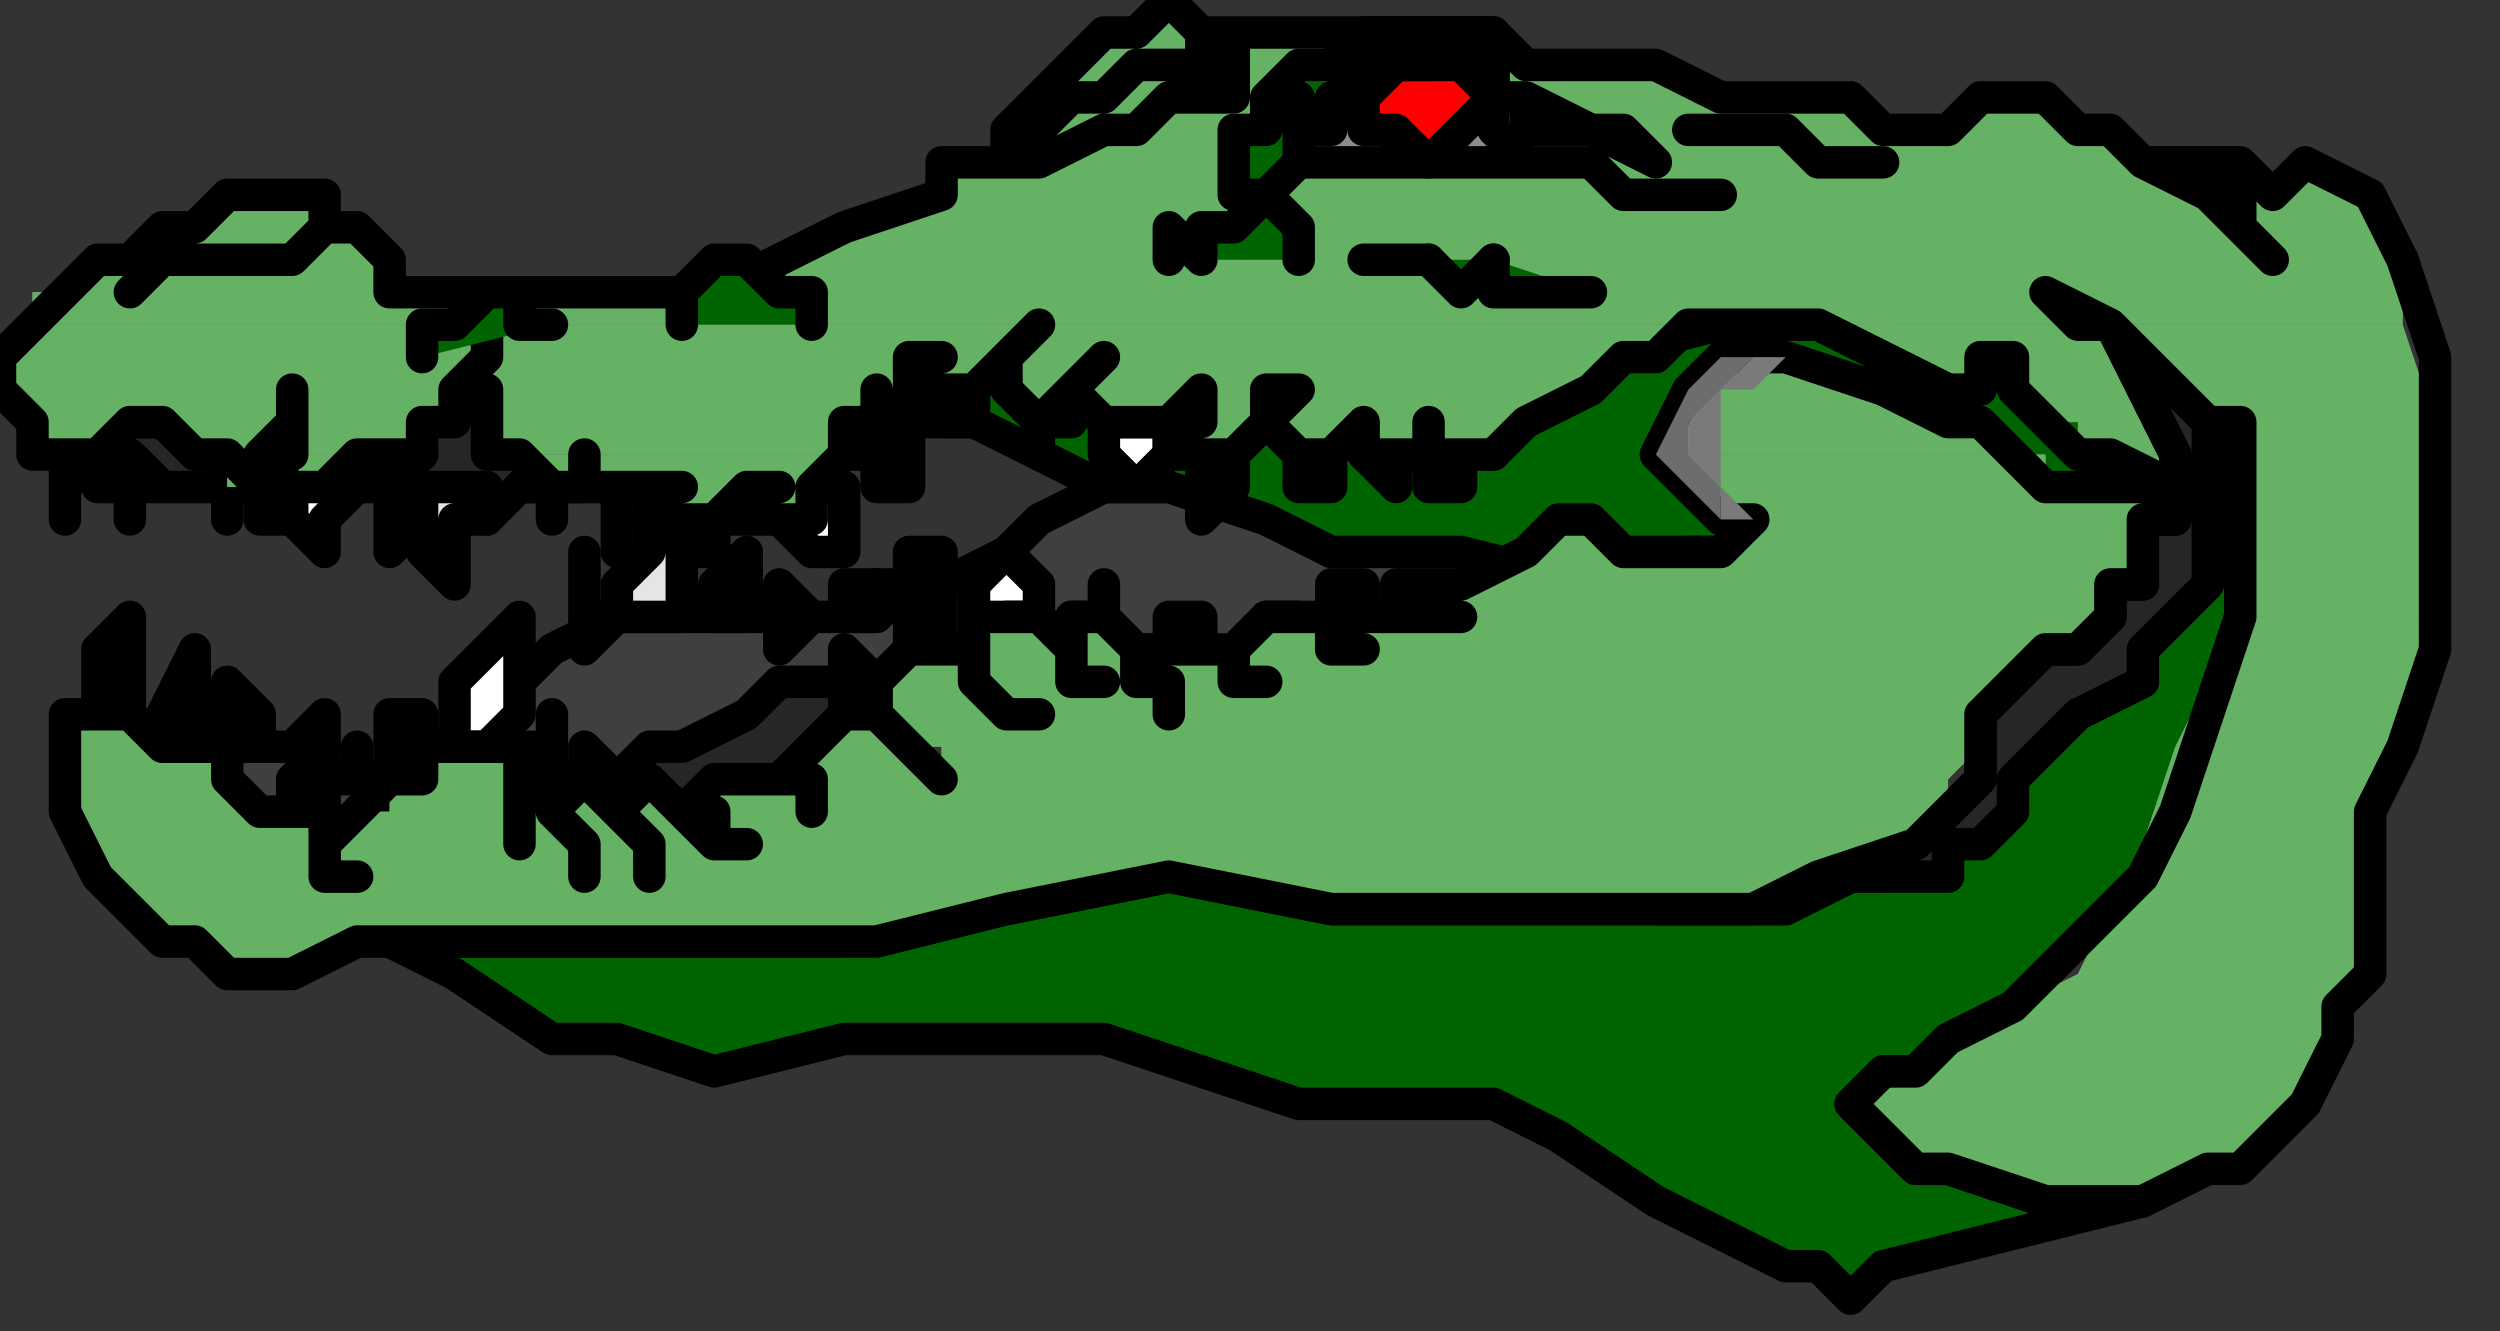 <?xml version="1.0" encoding="UTF-8" standalone="no"?>
<svg
   xmlns:dc="http://purl.org/dc/elements/1.1/"
   xmlns:cc="http://creativecommons.org/ns#"
   xmlns:rdf="http://www.w3.org/1999/02/22-rdf-syntax-ns#"
   xmlns:svg="http://www.w3.org/2000/svg"
   xmlns="http://www.w3.org/2000/svg"
   xmlns:sodipodi="http://sodipodi.sourceforge.net/DTD/sodipodi-0.dtd"
   xmlns:inkscape="http://www.inkscape.org/namespaces/inkscape"
   version="1.0"
   width="20.373mm"
   height="10.848mm"
   id="svg243"
   sodipodi:docname="REPTI003.WMF">
  <rect width="100%" height="100%" fill="#333333" stroke="none"/>
  <sodipodi:namedview
     pagecolor="#ffffff"
     bordercolor="#666666"
     borderopacity="1"
     objecttolerance="10"
     gridtolerance="10"
     guidetolerance="10"
     inkscape:pageopacity="0"
     inkscape:pageshadow="2"
     inkscape:window-width="640"
     inkscape:window-height="480"
     id="namedview245" />
  <defs
     id="defs3">
    <pattern
       id="WMFhbasepattern"
       patternUnits="userSpaceOnUse"
       width="6"
       height="6"
       x="0"
       y="0" />
  </defs>
  <path
     style="fill:none;stroke:none;"
     d="  M 0,0   L 76,0   L 76,40   L 0,40   z "
     id="path5" />
  <path
     style="fill:#262626;fill-rule:evenodd;fill-opacity:1;stroke:#000000;stroke-width:1px;stroke-linecap:round;stroke-linejoin:round;stroke-miterlimit:4;stroke-dasharray:none;stroke-opacity:1;"
     d="  M 4,13   L 3,13   L 2,13   L 2,14   L 2,14   L 2,14   L 3,14   L 4,14   L 4,14   L 5,15   L 5,15   L 6,15   L 6,15   L 7,15   L 8,15   L 9,15   L 9,15   L 10,15   L 11,15   L 12,15   L 12,15   L 13,15   L 15,16   L 16,15   L 16,15   L 17,15   L 18,14   L 18,14   L 18,14   L 18,14   L 17,13   L 16,12   L 15,12   L 14,11   L 14,11   L 14,11   L 13,12   L 12,12   L 11,13   L 9,13   L 8,14   L 8,14   L 7,13   L 5,13   L 4,13  z "
     id="path7" />
  <path
     style="fill:#e5e5e5;fill-rule:evenodd;fill-opacity:1;stroke:#000000;stroke-width:1px;stroke-linecap:round;stroke-linejoin:round;stroke-miterlimit:4;stroke-dasharray:none;stroke-opacity:1;"
     d="  M 9,15   L 9,15   L 8,15   L 8,15   L 8,15   L 8,15   L 8,16   L 9,16   L 9,16   L 9,16   L 9,16   L 9,16   L 9,16   L 9,15   L 9,15   L 9,15   L 9,15   L 9,15   L 9,15   L 9,15  z "
     id="path9" />
  <path
     style="fill:#3f3f3f;fill-rule:evenodd;fill-opacity:1;stroke:#000000;stroke-width:1px;stroke-linecap:round;stroke-linejoin:round;stroke-miterlimit:4;stroke-dasharray:none;stroke-opacity:1;"
     d="  M 6,23   L 7,23   L 7,22   L 8,23   L 8,23   L 9,23   L 10,24   L 11,24   L 11,24   L 12,24   L 14,24   L 14,23   L 14,23   L 15,22   L 16,21   L 17,20   L 17,20   L 19,19   L 20,19   L 21,19   L 21,19   L 23,19   L 24,19   L 25,19   L 25,19   L 27,19   L 28,18   L 29,18   L 29,18   L 31,17   L 32,16   L 34,15   L 34,15   L 38,15   L 43,16   L 48,15   L 48,15   L 50,15   L 51,15   L 51,16   L 51,16   L 50,17   L 49,17   L 49,17   L 47,18   L 45,19   L 42,19   L 38,20   L 35,21   L 32,21   L 30,21   L 30,21   L 29,22   L 28,23   L 27,23   L 26,24   L 25,24   L 24,25   L 23,25   L 21,26   L 21,26   L 18,26   L 14,27   L 10,27   L 8,26   L 8,26   L 7,25   L 6,25   L 6,24   L 6,23   L 6,23   L 6,23  z "
     id="path11" />
  <path
     style="fill:#006500;fill-rule:evenodd;fill-opacity:1;stroke:#000000;stroke-width:1px;stroke-linecap:round;stroke-linejoin:round;stroke-miterlimit:4;stroke-dasharray:none;stroke-opacity:1;"
     d="  M 26,13   L 28,13   L 30,13   L 32,14   L 32,14   L 34,15   L 36,15   L 39,16   L 41,17   L 41,17   L 45,17   L 49,18   L 52,17   L 52,17   L 57,17   L 64,16   L 67,15   L 67,15   L 67,14   L 66,14   L 65,13   L 64,12   L 63,11   L 62,10   L 61,10   L 60,10   L 60,10   L 57,9   L 53,10   L 49,11   L 49,11   L 47,11   L 43,11   L 40,11   L 37,11   L 37,11   L 36,11   L 34,10   L 32,10   L 30,10   L 28,10   L 28,10   L 26,11   L 26,12   L 25,13   L 25,13   L 25,13   L 26,13  z "
     id="path13" />
  <path
     style="fill:#e5e5e5;fill-rule:evenodd;fill-opacity:1;stroke:#000000;stroke-width:1px;stroke-linecap:round;stroke-linejoin:round;stroke-miterlimit:4;stroke-dasharray:none;stroke-opacity:1;"
     d="  M 7,21   L 8,22   L 8,22   L 8,23   L 8,23   L 8,23   L 7,23   L 7,23   L 7,23   L 7,22   L 7,22   L 7,21  z "
     id="path15" />
  <path
     style="fill:#e5e5e5;fill-rule:evenodd;fill-opacity:1;stroke:#000000;stroke-width:1px;stroke-linecap:round;stroke-linejoin:round;stroke-miterlimit:4;stroke-dasharray:none;stroke-opacity:1;"
     d="  M 10,22   L 10,23   L 9,23   L 9,23   L 9,23   L 9,23   L 9,23   L 9,23   L 9,23   L 9,23   L 9,23   L 10,22  z "
     id="path17" />
  <path
     style="fill:#e5e5e5;fill-rule:evenodd;fill-opacity:1;stroke:#000000;stroke-width:1px;stroke-linecap:round;stroke-linejoin:round;stroke-miterlimit:4;stroke-dasharray:none;stroke-opacity:1;"
     d="  M 11,23   L 11,23   L 11,24   L 11,24   L 11,24   L 11,24   L 11,24   L 11,24   L 11,24   L 11,24   L 11,23   L 11,23   L 11,23   L 11,23   L 11,23   L 11,23  z "
     id="path19" />
  <path
     style="fill:#e5e5e5;fill-rule:evenodd;fill-opacity:1;stroke:#000000;stroke-width:1px;stroke-linecap:round;stroke-linejoin:round;stroke-miterlimit:4;stroke-dasharray:none;stroke-opacity:1;"
     d="  M 13,23   L 13,23   L 13,24   L 13,24   L 13,24   L 13,24   L 13,24   L 13,24   L 13,24   L 13,24   L 13,23   L 13,23  z "
     id="path21" />
  <path
     style="fill:#262626;fill-rule:evenodd;fill-opacity:1;stroke:#000000;stroke-width:1px;stroke-linecap:round;stroke-linejoin:round;stroke-miterlimit:4;stroke-dasharray:none;stroke-opacity:1;"
     d="  M 28,21   L 27,21   L 26,21   L 24,21   L 24,21   L 23,22   L 21,23   L 20,23   L 20,23   L 19,24   L 17,24   L 16,25   L 16,25   L 19,25   L 21,25   L 23,25   L 23,25   L 24,25   L 25,24   L 26,23   L 26,23   L 27,22   L 27,21   L 28,21  z "
     id="path23" />
  <path
     style="fill:#8c8c8c;fill-rule:evenodd;fill-opacity:1;stroke:none;"
     d="  M 70,8   L 70,8   L 70,8   L 70,8   L 70,8   L 70,8   L 70,8   L 70,8   L 70,8   L 70,8  z "
     id="path25" />
  <path
     style="fill:#ffffff;fill-rule:evenodd;fill-opacity:1;stroke:#000000;stroke-width:1px;stroke-linecap:round;stroke-linejoin:round;stroke-miterlimit:4;stroke-dasharray:none;stroke-opacity:1;"
     d="  M 4,19   L 3,20   L 3,22   L 3,22   L 3,22   L 3,23   L 4,23   L 4,22   L 4,22   L 4,22   L 4,22   L 4,21   L 4,21   L 4,20   L 4,19   L 4,19  z "
     id="path27" />
  <path
     style="fill:#ffffff;fill-rule:evenodd;fill-opacity:1;stroke:#000000;stroke-width:1px;stroke-linecap:round;stroke-linejoin:round;stroke-miterlimit:4;stroke-dasharray:none;stroke-opacity:1;"
     d="  M 6,20   L 6,20   L 5,22   L 5,23   L 5,23   L 6,23   L 6,23   L 6,23   L 6,23   L 6,23   L 6,22   L 6,22   L 6,22   L 6,21   L 6,20   L 6,20  z "
     id="path29" />
  <path
     style="fill:#ffffff;fill-rule:evenodd;fill-opacity:1;stroke:#000000;stroke-width:1px;stroke-linecap:round;stroke-linejoin:round;stroke-miterlimit:4;stroke-dasharray:none;stroke-opacity:1;"
     d="  M 10,23   L 9,24   L 9,25   L 9,25   L 9,25   L 9,25   L 10,25   L 10,25   L 10,25   L 10,24   L 10,23   L 10,23  z "
     id="path31" />
  <path
     style="fill:#ffffff;fill-rule:evenodd;fill-opacity:1;stroke:#000000;stroke-width:1px;stroke-linecap:round;stroke-linejoin:round;stroke-miterlimit:4;stroke-dasharray:none;stroke-opacity:1;"
     d="  M 12,22   L 12,23   L 12,24   L 12,24   L 12,24   L 12,25   L 12,25   L 12,25   L 12,25   L 12,24   L 12,24   L 12,24   L 12,24   L 13,23   L 13,22   L 12,22  z "
     id="path33" />
  <path
     style="fill:#ffffff;fill-rule:evenodd;fill-opacity:1;stroke:#000000;stroke-width:1px;stroke-linecap:round;stroke-linejoin:round;stroke-miterlimit:4;stroke-dasharray:none;stroke-opacity:1;"
     d="  M 17,22   L 17,23   L 16,23   L 16,24   L 16,24   L 16,24   L 17,24   L 17,24   L 17,24   L 17,24   L 17,24   L 17,23   L 17,23   L 17,23   L 17,22   L 17,22  z "
     id="path35" />
  <path
     style="fill:#ffffff;fill-rule:evenodd;fill-opacity:1;stroke:#000000;stroke-width:1px;stroke-linecap:round;stroke-linejoin:round;stroke-miterlimit:4;stroke-dasharray:none;stroke-opacity:1;"
     d="  M 18,24   L 18,24   L 18,24   L 18,24   L 18,24   L 18,24   L 19,24   L 19,24   L 19,24   L 19,24   L 19,24   L 19,24   L 19,24   L 19,24   L 18,23   L 18,24  z "
     id="path37" />
  <path
     style="fill:#ffffff;fill-rule:evenodd;fill-opacity:1;stroke:#000000;stroke-width:1px;stroke-linecap:round;stroke-linejoin:round;stroke-miterlimit:4;stroke-dasharray:none;stroke-opacity:1;"
     d="  M 26,21   L 26,22   L 26,22   L 27,22   L 27,22   L 27,22   L 27,22   L 27,22   L 27,22   L 27,21   L 26,20   L 26,21  z "
     id="path39" />
  <path
     style="fill:#ffffff;fill-rule:evenodd;fill-opacity:1;stroke:#000000;stroke-width:1px;stroke-linecap:round;stroke-linejoin:round;stroke-miterlimit:4;stroke-dasharray:none;stroke-opacity:1;"
     d="  M 31,17   L 30,18   L 30,19   L 30,19   L 30,19   L 31,20   L 31,20   L 31,19   L 31,19   L 32,19   L 32,19   L 32,19   L 32,19   L 32,18   L 31,17   L 31,17  z "
     id="path41" />
  <path
     style="fill:#ffffff;fill-rule:evenodd;fill-opacity:1;stroke:#000000;stroke-width:1px;stroke-linecap:round;stroke-linejoin:round;stroke-miterlimit:4;stroke-dasharray:none;stroke-opacity:1;"
     d="  M 34,18   L 34,19   L 33,19   L 33,19   L 33,19   L 34,20   L 34,20   L 34,20   L 34,20   L 34,19   L 34,18   L 34,18  z "
     id="path43" />
  <path
     style="fill:#ffffff;fill-rule:evenodd;fill-opacity:1;stroke:#000000;stroke-width:1px;stroke-linecap:round;stroke-linejoin:round;stroke-miterlimit:4;stroke-dasharray:none;stroke-opacity:1;"
     d="  M 37,19   L 36,19   L 36,20   L 36,20   L 36,20   L 36,20   L 37,20   L 37,20   L 37,20   L 37,19   L 37,19   L 37,19  z "
     id="path45" />
  <path
     style="fill:#ffffff;fill-rule:evenodd;fill-opacity:1;stroke:#000000;stroke-width:1px;stroke-linecap:round;stroke-linejoin:round;stroke-miterlimit:4;stroke-dasharray:none;stroke-opacity:1;"
     d="  M 39,19   L 39,19   L 39,19   L 39,19   L 39,19   L 39,19   L 39,19   L 40,19   L 40,19   L 40,19   L 39,19   L 39,19   L 39,19   L 39,19   L 39,19   L 39,19  z "
     id="path47" />
  <path
     style="fill:#ffffff;fill-rule:evenodd;fill-opacity:1;stroke:#000000;stroke-width:1px;stroke-linecap:round;stroke-linejoin:round;stroke-miterlimit:4;stroke-dasharray:none;stroke-opacity:1;"
     d="  M 41,18   L 41,18   L 41,19   L 42,19   L 42,19   L 42,19   L 42,19   L 42,19   L 42,19   L 42,18   L 42,18   L 41,18  z "
     id="path49" />
  <path
     style="fill:#006500;fill-rule:evenodd;fill-opacity:1;stroke:none;"
     d="  M 48,9   L 48,10   L 49,10   L 49,10  z "
     id="path51" />
  <path
     style="fill:none;stroke:#000000;stroke-width:1px;stroke-linecap:round;stroke-linejoin:round;stroke-miterlimit:4;stroke-dasharray:none;stroke-opacity:1;"
     d="  M 48,9   L 48,10   L 49,10   L 49,10  "
     id="path53" />
  <path
     style="fill:#e5e5e5;fill-rule:evenodd;fill-opacity:1;stroke:#000000;stroke-width:1px;stroke-linecap:round;stroke-linejoin:round;stroke-miterlimit:4;stroke-dasharray:none;stroke-opacity:1;"
     d="  M 16,20   L 16,20   L 16,21   L 16,21   L 16,21   L 16,21   L 16,21   L 16,21   L 16,21   L 16,21   L 16,21   L 16,21   L 16,21   L 16,20   L 16,20   L 16,20  z "
     id="path55" />
  <path
     style="fill:#ffffff;fill-rule:evenodd;fill-opacity:1;stroke:#000000;stroke-width:1px;stroke-linecap:round;stroke-linejoin:round;stroke-miterlimit:4;stroke-dasharray:none;stroke-opacity:1;"
     d="  M 16,19   L 15,20   L 14,21   L 14,22   L 14,23   L 14,23   L 14,23   L 15,23   L 15,23   L 15,23   L 15,23   L 15,23   L 15,23   L 15,23   L 16,22   L 16,21   L 16,20   L 16,20   L 16,20   L 16,19   L 16,19  z "
     id="path57" />
  <path
     style="fill:#e5e5e5;fill-rule:evenodd;fill-opacity:1;stroke:#000000;stroke-width:1px;stroke-linecap:round;stroke-linejoin:round;stroke-miterlimit:4;stroke-dasharray:none;stroke-opacity:1;"
     d="  M 18,17   L 18,18   L 18,19   L 18,20   L 18,20   L 18,20   L 19,19   L 19,19   L 19,19   L 18,19   L 18,18   L 18,17  z "
     id="path59" />
  <path
     style="fill:#e5e5e5;fill-rule:evenodd;fill-opacity:1;stroke:#000000;stroke-width:1px;stroke-linecap:round;stroke-linejoin:round;stroke-miterlimit:4;stroke-dasharray:none;stroke-opacity:1;"
     d="  M 20,16   L 20,17   L 19,18   L 19,19   L 19,19   L 20,19   L 20,19   L 21,19   L 21,19   L 21,19   L 21,19   L 21,18   L 21,18   L 21,18   L 21,17   L 21,17   L 21,17   L 21,16   L 21,16   L 20,16  z "
     id="path61" />
  <path
     style="fill:#e5e5e5;fill-rule:evenodd;fill-opacity:1;stroke:#000000;stroke-width:1px;stroke-linecap:round;stroke-linejoin:round;stroke-miterlimit:4;stroke-dasharray:none;stroke-opacity:1;"
     d="  M 23,17   L 22,18   L 22,19   L 22,19   L 22,19   L 22,19   L 23,19   L 23,19   L 23,19   L 23,19   L 23,19   L 23,18   L 23,18   L 23,18   L 23,18   L 23,17  z "
     id="path63" />
  <path
     style="fill:#e5e5e5;fill-rule:evenodd;fill-opacity:1;stroke:#000000;stroke-width:1px;stroke-linecap:round;stroke-linejoin:round;stroke-miterlimit:4;stroke-dasharray:none;stroke-opacity:1;"
     d="  M 24,18   L 25,19   L 25,19   L 25,19   L 25,19   L 24,20   L 24,20   L 24,19   L 24,19   L 24,19   L 24,19   L 24,18  z "
     id="path65" />
  <path
     style="fill:#e5e5e5;fill-rule:evenodd;fill-opacity:1;stroke:#000000;stroke-width:1px;stroke-linecap:round;stroke-linejoin:round;stroke-miterlimit:4;stroke-dasharray:none;stroke-opacity:1;"
     d="  M 26,18   L 26,18   L 26,19   L 26,19   L 26,19   L 26,19   L 27,19   L 27,19   L 27,19   L 27,18   L 27,18   L 26,18  z "
     id="path67" />
  <path
     style="fill:#e5e5e5;fill-rule:evenodd;fill-opacity:1;stroke:#000000;stroke-width:1px;stroke-linecap:round;stroke-linejoin:round;stroke-miterlimit:4;stroke-dasharray:none;stroke-opacity:1;"
     d="  M 28,17   L 28,17   L 29,17   L 29,18   L 29,18   L 29,18   L 28,18   L 28,18   L 28,18   L 27,18   L 28,18   L 28,17   L 28,17   L 28,17   L 28,17   L 28,17  z "
     id="path69" />
  <path
     style="fill:#ffffff;fill-rule:evenodd;fill-opacity:1;stroke:#000000;stroke-width:1px;stroke-linecap:round;stroke-linejoin:round;stroke-miterlimit:4;stroke-dasharray:none;stroke-opacity:1;"
     d="  M 28,18   L 28,19   L 28,20   L 28,20   L 28,20   L 29,20   L 29,20   L 30,20   L 30,20   L 29,20   L 29,19   L 29,18   L 29,18   L 28,18   L 28,18   L 28,18  z "
     id="path71" />
  <path
     style="fill:#ffffff;fill-rule:evenodd;fill-opacity:1;stroke:#000000;stroke-width:1px;stroke-linecap:round;stroke-linejoin:round;stroke-miterlimit:4;stroke-dasharray:none;stroke-opacity:1;"
     d="  M 3,13   L 2,13   L 2,13   L 2,14   L 2,14   L 2,14   L 2,15   L 2,16   L 2,16   L 2,16   L 2,15   L 2,15   L 2,15   L 3,14   L 3,14   L 3,13  z "
     id="path73" />
  <path
     style="fill:#ffffff;fill-rule:evenodd;fill-opacity:1;stroke:#000000;stroke-width:1px;stroke-linecap:round;stroke-linejoin:round;stroke-miterlimit:4;stroke-dasharray:none;stroke-opacity:1;"
     d="  M 8,14   L 7,14   L 7,14   L 7,14   L 7,14   L 7,14   L 7,15   L 7,16   L 7,16   L 7,16   L 7,15   L 7,15   L 7,15   L 7,15   L 8,15   L 8,14  z "
     id="path75" />
  <path
     style="fill:#ffffff;fill-rule:evenodd;fill-opacity:1;stroke:#000000;stroke-width:1px;stroke-linecap:round;stroke-linejoin:round;stroke-miterlimit:4;stroke-dasharray:none;stroke-opacity:1;"
     d="  M 11,14   L 10,14   L 10,14   L 9,14   L 9,14   L 9,15   L 9,16   L 9,16   L 9,16   L 10,17   L 10,17   L 10,17   L 10,17   L 10,17   L 10,16   L 11,15   L 11,15   L 11,15   L 11,14   L 11,14  z "
     id="path77" />
  <path
     style="fill:#ffffff;fill-rule:evenodd;fill-opacity:1;stroke:#000000;stroke-width:1px;stroke-linecap:round;stroke-linejoin:round;stroke-miterlimit:4;stroke-dasharray:none;stroke-opacity:1;"
     d="  M 17,14   L 17,14   L 16,15   L 16,15   L 16,15   L 17,15   L 17,16   L 17,16   L 17,16   L 17,16   L 17,16   L 17,15   L 17,15   L 18,15   L 18,15   L 18,14   L 18,14   L 17,14   L 17,14   L 17,14  z "
     id="path79" />
  <path
     style="fill:#ffffff;fill-rule:evenodd;fill-opacity:1;stroke:#000000;stroke-width:1px;stroke-linecap:round;stroke-linejoin:round;stroke-miterlimit:4;stroke-dasharray:none;stroke-opacity:1;"
     d="  M 19,15   L 19,15   L 19,15   L 19,15   L 19,15   L 19,16   L 19,16   L 19,17   L 19,17   L 19,17   L 19,17   L 19,16   L 19,16   L 19,16   L 19,15   L 19,15  z "
     id="path81" />
  <path
     style="fill:#ffffff;fill-rule:evenodd;fill-opacity:1;stroke:#000000;stroke-width:1px;stroke-linecap:round;stroke-linejoin:round;stroke-miterlimit:4;stroke-dasharray:none;stroke-opacity:1;"
     d="  M 22,16   L 21,16   L 21,16   L 21,16   L 21,16   L 21,16   L 21,17   L 21,17   L 21,17   L 22,17   L 22,17   L 22,17   L 22,17   L 22,16   L 22,16   L 22,16  z "
     id="path83" />
  <path
     style="fill:#ffffff;fill-rule:evenodd;fill-opacity:1;stroke:#000000;stroke-width:1px;stroke-linecap:round;stroke-linejoin:round;stroke-miterlimit:4;stroke-dasharray:none;stroke-opacity:1;"
     d="  M 25,15   L 25,15   L 24,15   L 24,16   L 24,16   L 24,16   L 25,17   L 25,17   L 25,17   L 26,17   L 26,17   L 26,16   L 26,16   L 26,16   L 26,15   L 25,15  z "
     id="path85" />
  <path
     style="fill:#ffffff;fill-rule:evenodd;fill-opacity:1;stroke:#000000;stroke-width:1px;stroke-linecap:round;stroke-linejoin:round;stroke-miterlimit:4;stroke-dasharray:none;stroke-opacity:1;"
     d="  M 28,13   L 27,13   L 27,13   L 27,14   L 27,14   L 27,14   L 27,14   L 27,15   L 27,15   L 28,15   L 28,15   L 28,14   L 28,14   L 28,14   L 28,13   L 28,13  z "
     id="path87" />
  <path
     style="fill:#ffffff;fill-rule:evenodd;fill-opacity:1;stroke:#000000;stroke-width:1px;stroke-linecap:round;stroke-linejoin:round;stroke-miterlimit:4;stroke-dasharray:none;stroke-opacity:1;"
     d="  M 30,12   L 30,12   L 29,12   L 29,12   L 29,12   L 29,12   L 29,13   L 29,13   L 29,13   L 30,13   L 30,13   L 30,13   L 30,13   L 30,13   L 30,12   L 30,12  z "
     id="path89" />
  <path
     style="fill:#ffffff;fill-rule:evenodd;fill-opacity:1;stroke:#000000;stroke-width:1px;stroke-linecap:round;stroke-linejoin:round;stroke-miterlimit:4;stroke-dasharray:none;stroke-opacity:1;"
     d="  M 33,13   L 32,13   L 32,12   L 32,13   L 32,13   L 32,13   L 32,13   L 32,14   L 32,14   L 32,14   L 32,14   L 32,14   L 32,14   L 32,13   L 33,13   L 33,13  z "
     id="path91" />
  <path
     style="fill:#ffffff;fill-rule:evenodd;fill-opacity:1;stroke:#000000;stroke-width:1px;stroke-linecap:round;stroke-linejoin:round;stroke-miterlimit:4;stroke-dasharray:none;stroke-opacity:1;"
     d="  M 35,13   L 35,13   L 34,13   L 34,13   L 34,13   L 34,14   L 34,14   L 35,15   L 35,15   L 35,15   L 35,15   L 35,15   L 35,15   L 36,14   L 36,14   L 36,13   L 36,13   L 36,13   L 35,13   L 35,13  z "
     id="path93" />
  <path
     style="fill:#ffffff;fill-rule:evenodd;fill-opacity:1;stroke:#000000;stroke-width:1px;stroke-linecap:round;stroke-linejoin:round;stroke-miterlimit:4;stroke-dasharray:none;stroke-opacity:1;"
     d="  M 38,14   L 38,14   L 37,14   L 37,14   L 37,14   L 37,14   L 37,15   L 37,15   L 37,15   L 37,15   L 37,16   L 38,15   L 38,15   L 38,15   L 38,14   L 38,14  z "
     id="path95" />
  <path
     style="fill:#ffffff;fill-rule:evenodd;fill-opacity:1;stroke:#000000;stroke-width:1px;stroke-linecap:round;stroke-linejoin:round;stroke-miterlimit:4;stroke-dasharray:none;stroke-opacity:1;"
     d="  M 41,14   L 40,14   L 40,14   L 40,14   L 40,14   L 40,14   L 40,14   L 40,14   L 40,14   L 40,15   L 40,15   L 40,15   L 40,15   L 41,15   L 41,15   L 41,14   L 41,14   L 41,14   L 41,14   L 41,14  z "
     id="path97" />
  <path
     style="fill:#ffffff;fill-rule:evenodd;fill-opacity:1;stroke:#000000;stroke-width:1px;stroke-linecap:round;stroke-linejoin:round;stroke-miterlimit:4;stroke-dasharray:none;stroke-opacity:1;"
     d="  M 43,14   L 43,14   L 43,14   L 42,14   L 42,14   L 42,14   L 42,14   L 43,15   L 43,15   L 43,15   L 43,15   L 43,15   L 43,15   L 43,14   L 43,14   L 43,14  z "
     id="path99" />
  <path
     style="fill:#ffffff;fill-rule:evenodd;fill-opacity:1;stroke:#000000;stroke-width:1px;stroke-linecap:round;stroke-linejoin:round;stroke-miterlimit:4;stroke-dasharray:none;stroke-opacity:1;"
     d="  M 45,14   L 45,14   L 44,14   L 44,14   L 44,14   L 44,14   L 44,14   L 44,15   L 44,15   L 45,15   L 45,15   L 45,14   L 45,14   L 45,14   L 45,14   L 45,14  z "
     id="path101" />
  <path
     style="fill:#ffffff;fill-rule:evenodd;fill-opacity:1;stroke:#000000;stroke-width:1px;stroke-linecap:round;stroke-linejoin:round;stroke-miterlimit:4;stroke-dasharray:none;stroke-opacity:1;"
     d="  M 46,14   L 46,14   L 46,14   L 46,14   L 46,14   L 46,14   L 46,14   L 46,14   L 46,14   L 46,14   L 46,14   L 46,14  z "
     id="path103" />
  <path
     style="fill:#e5e5e5;fill-rule:evenodd;fill-opacity:1;stroke:#000000;stroke-width:1px;stroke-linecap:round;stroke-linejoin:round;stroke-miterlimit:4;stroke-dasharray:none;stroke-opacity:1;"
     d="  M 4,14   L 4,14   L 4,14   L 3,14   L 3,14   L 3,15   L 3,15   L 4,15   L 4,15   L 4,16   L 4,16   L 4,16   L 4,16   L 4,16   L 4,15   L 4,15   L 4,15   L 5,15   L 5,15   L 4,14  z "
     id="path105" />
  <path
     style="fill:#e5e5e5;fill-rule:evenodd;fill-opacity:1;stroke:#000000;stroke-width:1px;stroke-linecap:round;stroke-linejoin:round;stroke-miterlimit:4;stroke-dasharray:none;stroke-opacity:1;"
     d="  M 13,15   L 12,15   L 12,15   L 12,15   L 12,15   L 12,15   L 12,16   L 12,16   L 12,16   L 12,17   L 12,17   L 12,17   L 12,17   L 12,17   L 13,16   L 13,16   L 13,16   L 13,16   L 13,15   L 13,15  z "
     id="path107" />
  <path
     style="fill:#ffffff;fill-rule:evenodd;fill-opacity:1;stroke:#000000;stroke-width:1px;stroke-linecap:round;stroke-linejoin:round;stroke-miterlimit:4;stroke-dasharray:none;stroke-opacity:1;"
     d="  M 13,14   L 12,13   L 12,14   L 12,14   L 12,14   L 12,14   L 12,15   L 12,15   L 12,15   L 12,15   L 12,15   L 12,15   L 12,15   L 13,14   L 13,14   L 13,14  z "
     id="path109" />
  <path
     style="fill:#e5e5e5;fill-rule:evenodd;fill-opacity:1;stroke:#000000;stroke-width:1px;stroke-linecap:round;stroke-linejoin:round;stroke-miterlimit:4;stroke-dasharray:none;stroke-opacity:1;"
     d="  M 14,15   L 14,15   L 13,15   L 13,15   L 13,15   L 13,16   L 13,16   L 13,17   L 13,17   L 13,17   L 14,18   L 14,18   L 14,18   L 14,18   L 14,18   L 14,18   L 14,18   L 14,17   L 14,17   L 14,16   L 14,16   L 15,16   L 15,15   L 14,15  z "
     id="path111" />
  <path
     style="fill:#006500;fill-rule:evenodd;fill-opacity:1;stroke:#000000;stroke-width:1px;stroke-linecap:round;stroke-linejoin:round;stroke-miterlimit:4;stroke-dasharray:none;stroke-opacity:1;"
     d="  M 55,39   L 53,38   L 51,37   L 48,35   L 48,35   L 46,34   L 44,34   L 43,34   L 42,34   L 41,34   L 40,34   L 40,34   L 37,33   L 34,32   L 30,32   L 26,32   L 26,32   L 22,33   L 19,32   L 17,32   L 14,30   L 12,29   L 12,29   L 14,29   L 17,29   L 21,29   L 21,29   L 26,29   L 31,28   L 36,27   L 36,27   L 41,28   L 46,28   L 50,28   L 50,28   L 53,28   L 55,28   L 57,27   L 57,27   L 58,27   L 60,26   L 63,23   L 63,23   L 64,22   L 66,21   L 66,20   L 66,20   L 67,19   L 68,18   L 68,17   L 68,17   L 68,16   L 68,15   L 68,14   L 68,14   L 68,13   L 67,12   L 66,11   L 64,10   L 63,9   L 63,9   L 64,10   L 65,10   L 66,11   L 67,12   L 68,13   L 69,13   L 69,14   L 69,15   L 69,16   L 69,17   L 69,17   L 69,19   L 68,22   L 67,25   L 66,27   L 64,29   L 62,31   L 62,31   L 60,32   L 59,33   L 58,33   L 57,34   L 58,35   L 59,36   L 59,36   L 60,36   L 63,37   L 66,37   L 66,37   L 62,38   L 58,39   L 57,40   L 57,40   L 56,39   L 55,39   L 55,39  z "
     id="path113" />
  <path
     style="fill:#262626;fill-rule:evenodd;fill-opacity:1;stroke:#000000;stroke-width:1px;stroke-linecap:round;stroke-linejoin:round;stroke-miterlimit:4;stroke-dasharray:none;stroke-opacity:1;"
     d="  M 63,9   L 64,10   L 65,10   L 66,11   L 66,12   L 67,12   L 68,13   L 68,13   L 68,14   L 68,14   L 68,15   L 68,16   L 68,17   L 68,17   L 68,18   L 67,19   L 66,20   L 66,20   L 66,21   L 64,22   L 63,23   L 63,23   L 62,24   L 62,25   L 61,26   L 60,26   L 60,27   L 59,27   L 59,27   L 58,27   L 58,27   L 57,27   L 57,27   L 57,27   L 57,27   L 57,27   L 55,28   L 53,28   L 51,28   L 51,28   L 54,28   L 56,27   L 59,26   L 59,26   L 60,25   L 61,24   L 61,23   L 61,23   L 61,22   L 61,22   L 61,22   L 61,22   L 62,21   L 63,20   L 64,20   L 65,19   L 65,18   L 66,18   L 66,18   L 66,17   L 66,17   L 66,16   L 66,16   L 67,16   L 67,15   L 67,15   L 67,15   L 67,14   L 66,12   L 65,10   L 63,9  z "
     id="path115" />
  <path
     style="fill:#595959;fill-rule:evenodd;fill-opacity:1;stroke:none;"
     d="  M 17,24   L 17,24   L 16,24   L 16,24   L 16,24   L 16,24   L 16,24   L 16,24   L 16,24   L 17,24  z "
     id="path117" />
  <path
     style="fill:#595959;fill-rule:evenodd;fill-opacity:1;stroke:none;"
     d="  M 43,19   L 43,19   L 42,19   L 42,19   L 42,19   L 42,19   L 43,19  z "
     id="path119" />
  <path
     style="fill:#595959;fill-rule:evenodd;fill-opacity:1;stroke:none;"
     d="  M 37,14   L 37,14   L 37,14   L 38,14   L 38,14   L 37,14  z "
     id="path121" />
  <path
     style="fill:#8c8c8c;fill-rule:evenodd;fill-opacity:1;stroke:none;"
     d="  M 17,24   L 17,24   L 16,24   L 16,24   L 16,24   L 16,24   L 16,24   L 16,24   L 16,24   L 17,24  z "
     id="path123" />
  <path
     style="fill:#8c8c8c;fill-rule:evenodd;fill-opacity:1;stroke:none;"
     d="  M 43,19   L 43,19   L 42,19   L 42,19   L 42,19   L 42,19   L 43,19  z "
     id="path125" />
  <path
     style="fill:#8c8c8c;fill-rule:evenodd;fill-opacity:1;stroke:none;"
     d="  M 6,14   L 7,14   L 7,15   L 8,15   L 8,15   L 8,15   L 8,14   L 8,14   L 8,14   L 8,14   L 8,14   L 8,14   L 8,14   L 8,14   L 9,15   L 10,15   L 11,14   L 11,14   L 11,14   L 11,14   L 11,14   L 11,14   L 6,14  z "
     id="path127" />
  <path
     style="fill:#8c8c8c;fill-rule:evenodd;fill-opacity:1;stroke:none;"
     d="  M 37,14   L 37,14   L 37,14   L 38,14   L 38,14   L 37,14  z "
     id="path129" />
  <path
     style="fill:#8c8c8c;fill-rule:evenodd;fill-opacity:1;stroke:none;"
     d="  M 2,24   L 2,26   L 3,27   L 4,28   L 5,29   L 6,29   L 6,29   L 7,30   L 9,30   L 11,29   L 11,29   L 13,29   L 16,29   L 21,29   L 21,29   L 27,29   L 31,28   L 36,27   L 36,27   L 41,28   L 46,28   L 51,28   L 51,28   L 54,28   L 56,27   L 59,26   L 59,26   L 60,25   L 60,25   L 60,24   L 60,24   L 29,24   L 29,24   L 29,24   L 29,24   L 29,24   L 29,24   L 29,24   L 29,24   L 29,24   L 24,24   L 25,24   L 25,25   L 25,25   L 25,25   L 25,25   L 25,25   L 24,24   L 24,24   L 22,24   L 22,24   L 22,24   L 22,24   L 22,24   L 22,24   L 21,25   L 21,25   L 21,25   L 22,25   L 22,26   L 23,26   L 23,26   L 22,26   L 21,25   L 20,24   L 20,24   L 20,24   L 19,25   L 19,25   L 19,25   L 20,26   L 20,27   L 20,27   L 20,27   L 20,27   L 20,26   L 20,26   L 20,26   L 19,25   L 19,25   L 19,25   L 19,25   L 18,24   L 18,24   L 18,24   L 18,24   L 17,25   L 17,25   L 17,25   L 17,25   L 18,26   L 18,26   L 18,27   L 18,27   L 18,26   L 17,25   L 17,24   L 17,24   L 17,24   L 17,24   L 17,24   L 17,24   L 16,24   L 16,24   L 16,25   L 16,25   L 16,25   L 16,26   L 16,26   L 16,26   L 16,26   L 16,26   L 16,26   L 16,26   L 16,26   L 16,25   L 16,25   L 16,24   L 16,24   L 13,24   L 12,24   L 12,25   L 11,25   L 11,25   L 11,25   L 10,26   L 10,26   L 10,26   L 10,26   L 10,27   L 11,27   L 11,27   L 10,27   L 10,26   L 10,26   L 10,26   L 10,25   L 9,25   L 8,25   L 8,25   L 8,25   L 8,25   L 7,24   L 7,24   L 2,24  z "
     id="path131" />
  <path
     style="fill:#8c8c8c;fill-rule:evenodd;fill-opacity:1;stroke:none;"
     d="  M 7,24   L 7,24   L 7,23   L 7,23   L 7,23   L 6,23   L 5,23   L 5,23   L 5,23   L 4,22   L 2,22   L 2,24   L 2,24   L 2,24   L 2,24   L 2,24   L 2,24   L 7,24  z "
     id="path133" />
  <path
     style="fill:#8c8c8c;fill-rule:evenodd;fill-opacity:1;stroke:none;"
     d="  M 16,24   L 16,23   L 16,23   L 15,23   L 15,23   L 14,23   L 13,23   L 13,24   L 13,24   L 13,24   L 13,24   L 13,24   L 13,24   L 16,24  z "
     id="path135" />
  <path
     style="fill:#8c8c8c;fill-rule:evenodd;fill-opacity:1;stroke:none;"
     d="  M 17,24   L 17,24   L 16,24   L 16,24   L 16,24   L 16,24   L 16,24   L 16,24   L 16,24   L 17,24  z "
     id="path137" />
  <path
     style="fill:#8c8c8c;fill-rule:evenodd;fill-opacity:1;stroke:none;"
     d="  M 24,24   L 24,24   L 24,24   L 24,24   L 24,24   L 24,24   L 23,24   L 22,24   L 22,24   L 24,24  z "
     id="path139" />
  <path
     style="fill:#8c8c8c;fill-rule:evenodd;fill-opacity:1;stroke:none;"
     d="  M 29,24   L 29,24   L 28,23   L 27,22   L 27,22   L 27,22   L 26,22   L 25,23   L 25,23   L 25,23   L 25,23   L 24,24   L 24,24   L 24,24   L 24,24   L 24,24   L 24,24   L 24,24   L 29,24  z "
     id="path141" />
  <path
     style="fill:#8c8c8c;fill-rule:evenodd;fill-opacity:1;stroke:none;"
     d="  M 60,24   L 61,23   L 61,22   L 61,22   L 61,22   L 62,21   L 63,20   L 65,19   L 65,19   L 43,19   L 44,19   L 44,19   L 45,19   L 45,19   L 44,19   L 44,19   L 44,19   L 44,19   L 44,19   L 43,19   L 43,19   L 43,19   L 42,19   L 41,19   L 41,19   L 41,19   L 41,19   L 41,20   L 41,20   L 42,20   L 42,20   L 42,20   L 41,20   L 41,19   L 41,19   L 40,19   L 39,19   L 39,19   L 39,19   L 38,20   L 38,20   L 38,20   L 38,20   L 38,21   L 39,21   L 39,21   L 39,21   L 38,21   L 38,21   L 38,20   L 38,20   L 37,20   L 36,20   L 36,20   L 36,20   L 35,20   L 35,20   L 35,20   L 35,20   L 35,21   L 36,21   L 36,22   L 36,22   L 36,21   L 35,21   L 35,20   L 35,20   L 35,20   L 34,19   L 33,19   L 33,19   L 33,19   L 33,20   L 33,20   L 33,20   L 33,20   L 33,21   L 34,21   L 34,21   L 33,21   L 33,20   L 32,19   L 32,19   L 32,19   L 31,19   L 30,19   L 30,19   L 30,20   L 30,20   L 30,20   L 30,20   L 30,21   L 31,22   L 32,22   L 32,22   L 31,22   L 30,21   L 30,20   L 30,20   L 29,20   L 29,20   L 28,20   L 28,20   L 27,21   L 27,22   L 27,22   L 27,22   L 28,23   L 29,23   L 29,24   L 29,24   L 60,24  z "
     id="path143" />
  <path
     style="fill:#8c8c8c;fill-rule:evenodd;fill-opacity:1;stroke:none;"
     d="  M 69,19   L 68,21   L 67,23   L 66,26   L 65,28   L 64,30   L 62,31   L 62,31   L 60,32   L 59,33   L 58,33   L 57,34   L 58,35   L 59,36   L 59,36   L 60,36   L 63,37   L 66,37   L 66,37   L 66,37   L 68,36   L 69,36   L 70,35   L 71,34   L 72,32   L 72,31   L 73,30   L 73,28   L 73,28   L 73,25   L 74,23   L 75,20   L 75,20   L 75,20   L 75,19   L 75,19   L 75,19   L 69,19  z "
     id="path145" />
  <path
     style="fill:#8c8c8c;fill-rule:evenodd;fill-opacity:1;stroke:none;"
     d="  M 43,19   L 43,19   L 42,19   L 42,19   L 42,19   L 42,19   L 43,19  z "
     id="path147" />
  <path
     style="fill:#8c8c8c;fill-rule:evenodd;fill-opacity:1;stroke:none;"
     d="  M 74,10   L 74,8   L 73,7   L 73,6   L 73,6   L 71,5   L 70,6   L 70,6   L 70,6   L 69,5   L 68,5   L 66,5   L 66,5   L 68,6   L 69,7   L 69,7   L 70,8   L 70,8   L 69,7   L 69,6   L 68,6   L 67,5   L 66,5   L 65,4   L 65,4   L 64,4   L 64,4   L 63,3   L 61,3   L 60,4   L 60,4   L 59,4   L 58,4   L 57,3   L 57,3   L 57,3   L 56,3   L 55,3   L 55,3   L 53,3   L 51,2   L 50,2   L 50,2   L 49,2   L 47,2   L 46,1   L 46,1   L 44,1   L 42,1   L 40,1   L 40,1   L 39,1   L 39,1   L 38,1   L 38,1   L 38,2   L 38,2   L 38,2   L 38,2   L 38,3   L 37,3   L 37,3   L 37,3   L 37,3   L 36,3   L 36,3   L 36,3   L 36,3   L 35,4   L 35,4   L 35,4   L 34,4   L 32,5   L 31,5   L 31,5   L 32,5   L 34,4   L 35,4   L 35,4   L 35,4   L 36,3   L 36,3   L 36,3   L 36,3   L 37,3   L 37,3   L 37,3   L 37,3   L 37,3   L 38,2   L 38,2   L 38,2   L 38,2   L 38,1   L 38,1   L 38,1   L 38,1   L 38,1   L 38,1   L 37,1   L 37,1   L 37,2   L 37,2   L 36,2   L 36,2   L 36,2   L 36,2   L 35,2   L 34,3   L 33,3   L 33,3   L 33,3   L 32,4   L 31,4   L 31,4   L 32,4   L 33,3   L 33,3   L 33,3   L 34,3   L 35,2   L 36,2   L 36,2   L 36,2   L 36,2   L 37,2   L 37,2   L 37,1   L 37,1   L 38,1   L 38,1   L 37,1   L 37,1   L 36,0   L 36,0   L 35,1   L 34,1   L 33,2   L 33,2   L 32,3   L 32,3   L 32,3   L 32,3   L 32,3   L 31,4   L 31,4   L 31,4   L 31,4   L 31,5   L 31,5   L 31,5   L 30,5   L 29,5   L 29,6   L 29,6   L 26,7   L 24,8   L 22,9   L 22,9   L 20,9   L 19,9   L 18,9   L 18,9   L 17,9   L 16,9   L 15,9   L 15,9   L 14,9   L 13,9   L 12,9   L 12,9   L 12,8   L 11,7   L 10,7   L 10,7   L 9,8   L 8,8   L 8,8   L 8,8   L 7,8   L 5,8   L 4,9   L 4,9   L 5,8   L 6,8   L 7,8   L 8,8   L 8,8   L 8,8   L 9,8   L 10,7   L 10,7   L 10,7   L 11,7   L 11,7   L 11,7   L 10,7   L 10,6   L 9,6   L 9,6   L 8,6   L 7,6   L 6,7   L 6,7   L 5,7   L 4,8   L 4,8   L 4,8   L 3,8   L 2,9   L 2,9   L 2,9   L 1,9   L 1,10   L 1,10   L 1,10   L 64,10   L 63,9   L 63,9   L 63,9   L 63,9   L 63,9   L 63,9   L 64,9   L 64,10   L 64,10   L 74,10  z "
     id="path149" />
  <path
     style="fill:#8c8c8c;fill-rule:evenodd;fill-opacity:1;stroke:none;"
     d="  M 6,14   L 7,14   L 7,15   L 8,15   L 8,15   L 8,15   L 8,14   L 8,14   L 8,14   L 8,14   L 8,14   L 8,14   L 8,14   L 8,14   L 9,15   L 10,15   L 11,14   L 11,14   L 11,14   L 11,14   L 11,14   L 11,14   L 6,14  z "
     id="path151" />
  <path
     style="fill:#8c8c8c;fill-rule:evenodd;fill-opacity:1;stroke:none;"
     d="  M 16,14   L 16,14   L 17,15   L 17,15   L 17,15   L 18,15   L 18,14   L 18,14   L 18,14   L 18,14   L 18,15   L 18,15   L 18,15   L 18,15   L 19,15   L 19,15   L 19,15   L 20,15   L 20,15   L 21,15   L 21,15   L 20,15   L 20,15   L 20,15   L 20,15   L 20,16   L 21,16   L 22,16   L 22,16   L 23,15   L 23,15   L 24,15   L 24,15   L 23,15   L 23,15   L 22,16   L 22,16   L 23,16   L 23,16   L 24,16   L 24,16   L 24,16   L 25,15   L 26,14   L 26,14   L 16,14  z "
     id="path153" />
  <path
     style="fill:#8c8c8c;fill-rule:evenodd;fill-opacity:1;stroke:none;"
     d="  M 37,14   L 37,14   L 37,14   L 38,14   L 38,14   L 37,14  z "
     id="path155" />
  <path
     style="fill:#8c8c8c;fill-rule:evenodd;fill-opacity:1;stroke:none;"
     d="  M 51,14   L 52,15   L 52,15   L 53,16   L 53,16   L 54,16   L 53,17   L 52,17   L 52,17   L 50,17   L 49,16   L 48,16   L 48,16   L 47,17   L 45,18   L 44,18   L 44,18   L 44,18   L 43,18   L 43,19   L 43,19   L 43,19   L 43,19   L 43,19   L 43,19   L 65,19   L 65,18   L 66,18   L 66,18   L 66,18   L 66,17   L 66,17   L 66,16   L 66,16   L 67,16   L 67,15   L 67,15   L 67,15   L 67,15   L 67,14   L 67,14   L 67,14   L 65,14   L 65,14   L 66,15   L 67,15   L 67,15   L 65,15   L 64,15   L 63,15   L 63,15   L 63,15   L 63,14   L 62,14   L 62,14   L 51,14  z "
     id="path157" />
  <path
     style="fill:#8c8c8c;fill-rule:evenodd;fill-opacity:1;stroke:none;"
     d="  M 67,14   L 67,13   L 66,11   L 64,10   L 64,10   L 1,10   L 1,10   L 0,11   L 0,12   L 0,12   L 1,13   L 1,14   L 2,14   L 2,14   L 3,14   L 4,13   L 5,13   L 5,13   L 6,14   L 6,14   L 6,14   L 6,14   L 8,14   L 9,14   L 9,13   L 9,12   L 9,12   L 9,13   L 9,14   L 8,14   L 8,14   L 11,14   L 12,14   L 13,14   L 13,13   L 13,13   L 14,13   L 14,12   L 15,11   L 15,11   L 15,10   L 15,10   L 15,10   L 15,10   L 15,10   L 15,11   L 14,12   L 14,12   L 15,12   L 15,13   L 15,13   L 15,13   L 15,14   L 15,14   L 16,14   L 16,14   L 26,14   L 26,14   L 26,14   L 26,14   L 26,14   L 27,13   L 27,13   L 27,12   L 27,12   L 27,13   L 26,13   L 26,14   L 26,14   L 27,14   L 27,13   L 28,13   L 28,13   L 28,12   L 28,12   L 28,11   L 28,11   L 28,11   L 28,12   L 28,12   L 28,12   L 28,11   L 29,11   L 29,11   L 29,11   L 29,11   L 28,11   L 28,12   L 28,12   L 28,12   L 29,12   L 30,12   L 30,12   L 31,11   L 31,11   L 32,10   L 32,10   L 32,10   L 31,11   L 31,11   L 31,11   L 31,12   L 32,13   L 32,13   L 32,13   L 33,12   L 34,11   L 34,11   L 34,11   L 34,11   L 33,12   L 33,12   L 33,12   L 33,12   L 34,13   L 35,13   L 35,13   L 35,13   L 36,13   L 37,12   L 37,12   L 37,13   L 36,13   L 36,13   L 36,13   L 36,14   L 36,14   L 37,14   L 37,14   L 38,14   L 38,14   L 38,14   L 38,14   L 38,14   L 39,13   L 39,12   L 40,12   L 40,12   L 40,12   L 39,13   L 39,13   L 39,13   L 40,14   L 40,14   L 41,14   L 41,14   L 41,14   L 42,13   L 42,13   L 42,13   L 42,13   L 42,13   L 42,13   L 42,13   L 42,14   L 42,14   L 42,14   L 42,14   L 43,14   L 44,14   L 44,13   L 44,13   L 44,13   L 44,14   L 44,14   L 44,14   L 46,14   L 47,13   L 49,12   L 49,12   L 50,11   L 51,11   L 52,10   L 53,10   L 54,10   L 54,10   L 56,10   L 58,11   L 60,12   L 61,12   L 61,12   L 61,12   L 61,11   L 62,11   L 62,11   L 62,11   L 62,12   L 63,13   L 63,13   L 64,13   L 64,14   L 65,14   L 65,14   L 67,14  z "
     id="path159" />
  <path
     style="fill:#8c8c8c;fill-rule:evenodd;fill-opacity:1;stroke:none;"
     d="  M 62,14   L 62,14   L 61,13   L 60,13   L 60,13   L 58,12   L 55,11   L 53,11   L 53,11   L 52,12   L 51,13   L 51,14   L 51,14   L 62,14  z "
     id="path161" />
  <path
     style="fill:#8c8c8c;fill-rule:evenodd;fill-opacity:1;stroke:none;"
     d="  M 64,10   L 65,10   L 66,11   L 67,12   L 68,13   L 69,13   L 69,14   L 69,15   L 69,16   L 69,17   L 69,17   L 69,18   L 69,18   L 69,19   L 69,19   L 75,19   L 75,16   L 75,13   L 74,10   L 74,10   L 64,10  z "
     id="path163" />
  <path
     style="fill:#65b265;fill-rule:evenodd;fill-opacity:1;stroke:none;"
     d="  M 2,24   L 2,26   L 3,27   L 4,28   L 5,29   L 6,29   L 6,29   L 7,30   L 9,30   L 11,29   L 11,29   L 13,29   L 16,29   L 21,29   L 21,29   L 27,29   L 31,28   L 36,27   L 36,27   L 41,28   L 46,28   L 51,28   L 51,28   L 54,28   L 56,27   L 59,26   L 59,26   L 60,25   L 60,25   L 60,24   L 60,24   L 29,24   L 29,24   L 29,24   L 29,24   L 29,24   L 29,24   L 29,24   L 29,24   L 29,24   L 24,24   L 25,24   L 25,25   L 25,25   L 25,25   L 25,25   L 25,25   L 24,24   L 24,24   L 22,24   L 22,24   L 22,24   L 22,24   L 22,24   L 22,24   L 21,25   L 21,25   L 21,25   L 22,25   L 22,26   L 23,26   L 23,26   L 22,26   L 21,25   L 20,24   L 20,24   L 20,24   L 19,25   L 19,25   L 19,25   L 20,26   L 20,27   L 20,27   L 20,27   L 20,27   L 20,26   L 20,26   L 20,26   L 19,25   L 19,25   L 19,25   L 19,25   L 18,24   L 18,24   L 18,24   L 18,24   L 17,25   L 17,25   L 17,25   L 17,25   L 18,26   L 18,26   L 18,27   L 18,27   L 18,26   L 17,25   L 17,24   L 17,24   L 17,24   L 17,24   L 17,24   L 17,24   L 16,24   L 16,24   L 16,25   L 16,25   L 16,25   L 16,26   L 16,26   L 16,26   L 16,26   L 16,26   L 16,26   L 16,26   L 16,26   L 16,25   L 16,25   L 16,24   L 16,24   L 13,24   L 12,24   L 12,25   L 11,25   L 11,25   L 11,25   L 10,26   L 10,26   L 10,26   L 10,26   L 10,27   L 11,27   L 11,27   L 10,27   L 10,26   L 10,26   L 10,26   L 10,25   L 9,25   L 8,25   L 8,25   L 8,25   L 8,25   L 7,24   L 7,24   L 2,24  z "
     id="path165" />
  <path
     style="fill:#65b265;fill-rule:evenodd;fill-opacity:1;stroke:none;"
     d="  M 7,24   L 7,24   L 7,23   L 7,23   L 7,23   L 6,23   L 5,23   L 5,23   L 5,23   L 4,22   L 2,22   L 2,24   L 2,24   L 2,24   L 2,24   L 2,24   L 2,24   L 7,24  z "
     id="path167" />
  <path
     style="fill:#65b265;fill-rule:evenodd;fill-opacity:1;stroke:none;"
     d="  M 16,24   L 16,23   L 16,23   L 15,23   L 15,23   L 14,23   L 13,23   L 13,24   L 13,24   L 13,24   L 13,24   L 13,24   L 13,24   L 16,24  z "
     id="path169" />
  <path
     style="fill:#65b265;fill-rule:evenodd;fill-opacity:1;stroke:none;"
     d="  M 17,24   L 17,24   L 16,24   L 16,24   L 16,24   L 16,24   L 16,24   L 16,24   L 16,24   L 17,24  z "
     id="path171" />
  <path
     style="fill:#65b265;fill-rule:evenodd;fill-opacity:1;stroke:none;"
     d="  M 24,24   L 24,24   L 24,24   L 24,24   L 24,24   L 24,24   L 23,24   L 22,24   L 22,24   L 24,24  z "
     id="path173" />
  <path
     style="fill:#65b265;fill-rule:evenodd;fill-opacity:1;stroke:none;"
     d="  M 29,24   L 29,24   L 28,23   L 27,22   L 27,22   L 27,22   L 26,22   L 25,23   L 25,23   L 25,23   L 25,23   L 24,24   L 24,24   L 24,24   L 24,24   L 24,24   L 24,24   L 24,24   L 29,24  z "
     id="path175" />
  <path
     style="fill:#65b265;fill-rule:evenodd;fill-opacity:1;stroke:none;"
     d="  M 60,24   L 61,23   L 61,22   L 61,22   L 61,22   L 62,21   L 63,20   L 65,19   L 65,19   L 43,19   L 44,19   L 44,19   L 45,19   L 45,19   L 44,19   L 44,19   L 44,19   L 44,19   L 44,19   L 43,19   L 43,19   L 43,19   L 42,19   L 41,19   L 41,19   L 41,19   L 41,19   L 41,20   L 41,20   L 42,20   L 42,20   L 42,20   L 41,20   L 41,19   L 41,19   L 40,19   L 39,19   L 39,19   L 39,19   L 38,20   L 38,20   L 38,20   L 38,20   L 38,21   L 39,21   L 39,21   L 39,21   L 38,21   L 38,21   L 38,20   L 38,20   L 37,20   L 36,20   L 36,20   L 36,20   L 35,20   L 35,20   L 35,20   L 35,20   L 35,21   L 36,21   L 36,22   L 36,22   L 36,21   L 35,21   L 35,20   L 35,20   L 35,20   L 34,19   L 33,19   L 33,19   L 33,19   L 33,20   L 33,20   L 33,20   L 33,20   L 33,21   L 34,21   L 34,21   L 33,21   L 33,20   L 32,19   L 32,19   L 32,19   L 31,19   L 30,19   L 30,19   L 30,20   L 30,20   L 30,20   L 30,20   L 30,21   L 31,22   L 32,22   L 32,22   L 31,22   L 30,21   L 30,20   L 30,20   L 29,20   L 29,20   L 28,20   L 28,20   L 27,21   L 27,22   L 27,22   L 27,22   L 28,23   L 29,23   L 29,24   L 29,24   L 60,24  z "
     id="path177" />
  <path
     style="fill:#65b265;fill-rule:evenodd;fill-opacity:1;stroke:none;"
     d="  M 69,19   L 68,21   L 67,23   L 66,26   L 65,28   L 64,30   L 62,31   L 62,31   L 60,32   L 59,33   L 58,33   L 57,34   L 58,35   L 59,36   L 59,36   L 60,36   L 63,37   L 66,37   L 66,37   L 66,37   L 68,36   L 69,36   L 70,35   L 71,34   L 72,32   L 72,31   L 73,30   L 73,28   L 73,28   L 73,25   L 74,23   L 75,20   L 75,20   L 75,20   L 75,19   L 75,19   L 75,19   L 69,19  z "
     id="path179" />
  <path
     style="fill:#65b265;fill-rule:evenodd;fill-opacity:1;stroke:none;"
     d="  M 43,19   L 43,19   L 42,19   L 42,19   L 42,19   L 42,19   L 42,19   L 42,19   L 42,19   L 43,19  z "
     id="path181" />
  <path
     style="fill:#65b265;fill-rule:evenodd;fill-opacity:1;stroke:none;"
     d="  M 74,10   L 74,8   L 73,7   L 73,6   L 73,6   L 71,5   L 70,6   L 70,6   L 70,6   L 69,5   L 68,5   L 66,5   L 66,5   L 68,6   L 69,7   L 69,7   L 70,8   L 70,8   L 69,7   L 69,6   L 68,6   L 67,5   L 66,5   L 65,4   L 65,4   L 64,4   L 64,4   L 63,3   L 61,3   L 60,4   L 60,4   L 59,4   L 58,4   L 57,3   L 57,3   L 57,3   L 56,3   L 55,3   L 55,3   L 53,3   L 51,2   L 50,2   L 50,2   L 49,2   L 47,2   L 46,1   L 46,1   L 44,1   L 42,1   L 40,1   L 40,1   L 39,1   L 39,1   L 38,1   L 38,1   L 38,2   L 38,2   L 38,2   L 38,2   L 38,3   L 37,3   L 37,3   L 37,3   L 37,3   L 36,3   L 36,3   L 36,3   L 36,3   L 35,4   L 35,4   L 35,4   L 34,4   L 32,5   L 31,5   L 31,5   L 32,5   L 34,4   L 35,4   L 35,4   L 35,4   L 36,3   L 36,3   L 36,3   L 36,3   L 37,3   L 37,3   L 37,3   L 37,3   L 37,3   L 38,2   L 38,2   L 38,2   L 38,2   L 38,1   L 38,1   L 38,1   L 38,1   L 38,1   L 38,1   L 37,1   L 37,1   L 37,2   L 37,2   L 36,2   L 36,2   L 36,2   L 36,2   L 35,2   L 34,3   L 33,3   L 33,3   L 33,3   L 32,4   L 31,4   L 31,4   L 32,4   L 33,3   L 33,3   L 33,3   L 34,3   L 35,2   L 36,2   L 36,2   L 36,2   L 36,2   L 37,2   L 37,2   L 37,1   L 37,1   L 38,1   L 38,1   L 37,1   L 37,1   L 36,0   L 36,0   L 35,1   L 34,1   L 33,2   L 33,2   L 32,3   L 32,3   L 32,3   L 32,3   L 32,3   L 31,4   L 31,4   L 31,4   L 31,4   L 31,5   L 31,5   L 31,5   L 30,5   L 29,5   L 29,6   L 29,6   L 26,7   L 24,8   L 22,9   L 22,9   L 20,9   L 19,9   L 18,9   L 18,9   L 17,9   L 16,9   L 15,9   L 15,9   L 14,9   L 13,9   L 12,9   L 12,9   L 12,8   L 11,7   L 10,7   L 10,7   L 9,8   L 8,8   L 8,8   L 8,8   L 7,8   L 5,8   L 4,9   L 4,9   L 5,8   L 6,8   L 7,8   L 8,8   L 8,8   L 8,8   L 9,8   L 10,7   L 10,7   L 10,7   L 11,7   L 11,7   L 11,7   L 10,7   L 10,6   L 9,6   L 9,6   L 8,6   L 7,6   L 6,7   L 6,7   L 5,7   L 4,8   L 4,8   L 4,8   L 3,8   L 2,9   L 2,9   L 2,9   L 1,9   L 1,10   L 1,10   L 1,10   L 64,10   L 63,9   L 63,9   L 63,9   L 63,9   L 63,9   L 63,9   L 64,9   L 64,10   L 64,10   L 74,10  z "
     id="path183" />
  <path
     style="fill:#65b265;fill-rule:evenodd;fill-opacity:1;stroke:none;"
     d="  M 6,14   L 7,14   L 7,15   L 8,15   L 8,15   L 8,15   L 8,14   L 8,14   L 8,14   L 8,14   L 8,14   L 8,14   L 8,14   L 8,14   L 9,15   L 10,15   L 11,14   L 11,14   L 11,14   L 11,14   L 11,14   L 11,14   L 6,14  z "
     id="path185" />
  <path
     style="fill:#65b265;fill-rule:evenodd;fill-opacity:1;stroke:none;"
     d="  M 16,14   L 16,14   L 17,15   L 17,15   L 17,15   L 18,15   L 18,14   L 18,14   L 18,14   L 18,14   L 18,15   L 18,15   L 18,15   L 18,15   L 19,15   L 19,15   L 19,15   L 20,15   L 20,15   L 21,15   L 21,15   L 20,15   L 20,15   L 20,15   L 20,15   L 20,16   L 21,16   L 22,16   L 22,16   L 23,15   L 23,15   L 24,15   L 24,15   L 23,15   L 23,15   L 22,16   L 22,16   L 23,16   L 23,16   L 24,16   L 24,16   L 24,16   L 25,15   L 26,14   L 26,14   L 16,14  z "
     id="path187" />
  <path
     style="fill:#65b265;fill-rule:evenodd;fill-opacity:1;stroke:none;"
     d="  M 37,14   L 37,14   L 37,14   L 38,14   L 38,14   L 37,14  z "
     id="path189" />
  <path
     style="fill:#65b265;fill-rule:evenodd;fill-opacity:1;stroke:none;"
     d="  M 51,14   L 52,15   L 52,15   L 53,16   L 53,16   L 54,16   L 53,17   L 52,17   L 52,17   L 50,17   L 49,16   L 48,16   L 48,16   L 47,17   L 45,18   L 44,18   L 44,18   L 44,18   L 43,18   L 43,19   L 43,19   L 43,19   L 43,19   L 43,19   L 43,19   L 65,19   L 65,18   L 66,18   L 66,18   L 66,18   L 66,17   L 66,17   L 66,16   L 66,16   L 67,16   L 67,15   L 67,15   L 67,15   L 67,15   L 67,14   L 67,14   L 67,14   L 65,14   L 65,14   L 66,15   L 67,15   L 67,15   L 65,15   L 64,15   L 63,15   L 63,15   L 63,15   L 63,14   L 62,14   L 62,14   L 51,14  z "
     id="path191" />
  <path
     style="fill:#65b265;fill-rule:evenodd;fill-opacity:1;stroke:none;"
     d="  M 67,14   L 67,13   L 66,11   L 64,10   L 64,10   L 1,10   L 1,10   L 0,11   L 0,12   L 0,12   L 1,13   L 1,14   L 2,14   L 2,14   L 3,14   L 4,13   L 5,13   L 5,13   L 6,14   L 6,14   L 6,14   L 6,14   L 8,14   L 9,14   L 9,13   L 9,12   L 9,12   L 9,13   L 9,14   L 8,14   L 8,14   L 11,14   L 12,14   L 13,14   L 13,13   L 13,13   L 14,13   L 14,12   L 15,11   L 15,11   L 15,10   L 15,10   L 15,10   L 15,10   L 15,10   L 15,11   L 14,12   L 14,12   L 15,12   L 15,13   L 15,13   L 15,13   L 15,14   L 15,14   L 16,14   L 16,14   L 26,14   L 26,14   L 26,14   L 26,14   L 26,14   L 27,13   L 27,13   L 27,12   L 27,12   L 27,13   L 26,13   L 26,14   L 26,14   L 27,14   L 27,13   L 28,13   L 28,13   L 28,12   L 28,12   L 28,11   L 28,11   L 28,11   L 28,12   L 28,12   L 28,12   L 28,11   L 29,11   L 29,11   L 29,11   L 29,11   L 28,11   L 28,12   L 28,12   L 28,12   L 29,12   L 30,12   L 30,12   L 31,11   L 31,11   L 32,10   L 32,10   L 32,10   L 31,11   L 31,11   L 31,11   L 31,12   L 32,13   L 32,13   L 32,13   L 33,12   L 34,11   L 34,11   L 34,11   L 34,11   L 33,12   L 33,12   L 33,12   L 33,12   L 34,13   L 35,13   L 35,13   L 35,13   L 36,13   L 37,12   L 37,12   L 37,13   L 36,13   L 36,13   L 36,13   L 36,14   L 36,14   L 37,14   L 37,14   L 38,14   L 38,14   L 38,14   L 38,14   L 38,14   L 39,13   L 39,12   L 40,12   L 40,12   L 40,12   L 39,13   L 39,13   L 39,13   L 40,14   L 40,14   L 41,14   L 41,14   L 41,14   L 42,13   L 42,13   L 42,13   L 42,13   L 42,13   L 42,13   L 42,13   L 42,14   L 42,14   L 42,14   L 42,14   L 43,14   L 44,14   L 44,13   L 44,13   L 44,13   L 44,14   L 44,14   L 44,14   L 46,14   L 47,13   L 49,12   L 49,12   L 50,11   L 51,11   L 52,10   L 53,10   L 54,10   L 54,10   L 56,10   L 58,11   L 60,12   L 61,12   L 61,12   L 61,12   L 61,11   L 62,11   L 62,11   L 62,11   L 62,12   L 63,13   L 63,13   L 64,13   L 64,14   L 65,14   L 65,14   L 67,14  z "
     id="path193" />
  <path
     style="fill:#65b265;fill-rule:evenodd;fill-opacity:1;stroke:none;"
     d="  M 62,14   L 62,14   L 61,13   L 60,13   L 60,13   L 58,12   L 55,11   L 53,11   L 53,11   L 52,12   L 51,13   L 51,14   L 51,14   L 62,14  z "
     id="path195" />
  <path
     style="fill:#65b265;fill-rule:evenodd;fill-opacity:1;stroke:none;"
     d="  M 64,10   L 65,10   L 66,11   L 67,12   L 68,13   L 69,13   L 69,14   L 69,15   L 69,16   L 69,17   L 69,17   L 69,18   L 69,18   L 69,19   L 69,19   L 75,19   L 75,16   L 75,13   L 74,10   L 74,10   L 64,10  z "
     id="path197" />
  <path
     style="fill:none;stroke:#000000;stroke-width:1px;stroke-linecap:round;stroke-linejoin:round;stroke-miterlimit:4;stroke-dasharray:none;stroke-opacity:1;"
     d="  M 63,9   L 64,10   L 65,10   L 66,11   L 67,12   L 68,13   L 69,13   L 69,14   L 69,15   L 69,16   L 69,17   L 69,17   L 69,19   L 68,22   L 67,25   L 66,27   L 64,29   L 62,31   L 62,31   L 60,32   L 59,33   L 58,33   L 57,34   L 58,35   L 59,36   L 59,36   L 60,36   L 63,37   L 66,37   L 66,37   L 66,37   L 68,36   L 69,36   L 70,35   L 71,34   L 72,32   L 72,31   L 73,30   L 73,28   L 73,28   L 73,25   L 74,23   L 75,20   L 75,20   L 75,18   L 75,14   L 75,11   L 74,8   L 73,6   L 73,6   L 71,5   L 70,6   L 70,6   L 70,6   L 69,5   L 68,5   L 66,5   L 66,5   L 68,6   L 69,7   L 69,7   L 70,8   L 70,8   L 69,7   L 69,6   L 68,6   L 67,5   L 66,5   L 65,4   L 65,4   L 64,4   L 64,4   L 63,3   L 61,3   L 60,4   L 60,4   L 59,4   L 58,4   L 57,3   L 57,3   L 57,3   L 56,3   L 55,3   L 55,3   L 53,3   L 51,2   L 50,2   L 50,2   L 49,2   L 47,2   L 46,1   L 46,1   L 44,1   L 42,1   L 40,1   L 40,1   L 39,1   L 39,1   L 38,1   L 38,1   L 38,2   L 38,2   L 38,2   L 38,2   L 38,3   L 37,3   L 37,3   L 37,3   L 37,3   L 36,3   L 36,3   L 36,3   L 36,3   L 35,4   L 35,4   L 35,4   L 34,4   L 32,5   L 31,5   L 31,5   L 32,5   L 34,4   L 35,4   L 35,4   L 35,4   L 36,3   L 36,3   L 36,3   L 36,3   L 37,3   L 37,3   L 37,3   L 37,3   L 37,3   L 38,2   L 38,2   L 38,2   L 38,2   L 38,1   L 38,1   L 38,1   L 38,1   L 38,1   L 38,1   L 37,1   L 37,1   L 37,2   L 37,2   L 36,2   L 36,2   L 36,2   L 36,2   L 35,2   L 34,3   L 33,3   L 33,3   L 33,3   L 32,4   L 31,4   L 31,4   L 32,4   L 33,3   L 33,3   L 33,3   L 34,3   L 35,2   L 36,2   L 36,2   L 36,2   L 36,2   L 37,2   L 37,2   L 37,1   L 37,1   L 38,1   L 38,1   L 37,1   L 37,1   L 36,0   L 36,0   L 35,1   L 34,1   L 33,2   L 33,2   L 32,3   L 32,3   L 32,3   L 32,3   L 32,3   L 31,4   L 31,4   L 31,4   L 31,4   L 31,5   L 31,5   L 31,5   L 30,5   L 29,5   L 29,6   L 29,6   L 26,7   L 24,8   L 22,9   L 22,9   L 20,9   L 19,9   L 18,9   L 18,9   L 17,9   L 16,9   L 15,9   L 15,9   L 14,9   L 13,9   L 12,9   L 12,9   L 12,8   L 11,7   L 10,7   L 10,7   L 9,8   L 8,8   L 8,8   L 8,8   L 7,8   L 5,8   L 4,9   L 4,9   L 5,8   L 6,8   L 7,8   L 8,8   L 8,8   L 8,8   L 9,8   L 10,7   L 10,7   L 10,7   L 11,7   L 11,7   L 11,7   L 10,7   L 10,6   L 9,6   L 9,6   L 8,6   L 7,6   L 6,7   L 6,7   L 5,7   L 4,8   L 4,8   L 4,8   L 3,8   L 2,9   L 2,9   L 2,9   L 1,10   L 0,11   L 0,12   L 0,12   L 1,13   L 1,14   L 2,14   L 2,14   L 3,14   L 4,13   L 5,13   L 5,13   L 6,14   L 7,14   L 8,15   L 8,15   L 8,14   L 9,13   L 9,12   L 9,12   L 9,13   L 9,13   L 9,14   L 8,14   L 8,14   L 9,15   L 10,15   L 11,14   L 11,14   L 12,14   L 13,14   L 13,13   L 13,13   L 14,13   L 14,12   L 15,11   L 15,11   L 15,10   L 15,10   L 15,10   L 15,10   L 15,10   L 15,11   L 14,12   L 14,12   L 15,12   L 15,13   L 15,13   L 15,13   L 15,14   L 16,14   L 17,15   L 17,15   L 18,15   L 18,14   L 18,14   L 18,14   L 18,14   L 18,15   L 18,15   L 18,15   L 18,15   L 19,15   L 19,15   L 19,15   L 20,15   L 20,15   L 21,15   L 21,15   L 20,15   L 20,15   L 20,15   L 20,15   L 20,16   L 21,16   L 22,16   L 22,16   L 23,15   L 23,15   L 24,15   L 24,15   L 23,15   L 23,15   L 22,16   L 22,16   L 23,16   L 23,16   L 24,16   L 24,16   L 25,16   L 25,15   L 26,14   L 26,14   L 27,13   L 27,13   L 27,12   L 27,12   L 27,13   L 26,13   L 26,14   L 26,14   L 27,14   L 27,13   L 28,13   L 28,13   L 28,12   L 28,12   L 28,11   L 28,11   L 28,11   L 28,12   L 28,12   L 28,12   L 28,11   L 29,11   L 29,11   L 29,11   L 29,11   L 28,11   L 28,12   L 28,12   L 28,12   L 29,12   L 30,12   L 30,12   L 31,11   L 31,11   L 32,10   L 32,10   L 32,10   L 31,11   L 31,11   L 31,11   L 31,12   L 32,13   L 32,13   L 32,13   L 33,12   L 34,11   L 34,11   L 34,11   L 34,11   L 33,12   L 33,12   L 33,12   L 33,12   L 34,13   L 35,13   L 35,13   L 35,13   L 36,13   L 37,12   L 37,12   L 37,13   L 36,13   L 36,13   L 36,13   L 36,14   L 37,14   L 38,14   L 38,14   L 39,13   L 39,12   L 40,12   L 40,12   L 40,12   L 39,13   L 39,13   L 39,13   L 40,14   L 40,14   L 41,14   L 41,14   L 41,14   L 42,13   L 42,13   L 42,13   L 42,13   L 42,13   L 42,13   L 42,13   L 42,14   L 42,14   L 42,14   L 42,14   L 43,14   L 44,14   L 44,13   L 44,13   L 44,13   L 44,14   L 44,14   L 44,14   L 46,14   L 47,13   L 49,12   L 49,12   L 50,11   L 51,11   L 52,10   L 53,10   L 54,10   L 54,10   L 56,10   L 58,11   L 60,12   L 61,12   L 61,12   L 61,12   L 61,11   L 62,11   L 62,11   L 62,11   L 62,12   L 63,13   L 63,13   L 64,14   L 65,14   L 67,15   L 67,15   L 65,15   L 64,15   L 63,15   L 63,15   L 62,14   L 61,13   L 60,13   L 60,13   L 58,12   L 55,11   L 53,11   L 53,11   L 52,12   L 51,14   L 52,15   L 53,16   L 53,16   L 54,16   L 53,17   L 52,17   L 52,17   L 50,17   L 49,16   L 48,16   L 48,16   L 47,17   L 45,18   L 44,18   L 44,18   L 44,18   L 43,18   L 43,19   L 43,19   L 44,19   L 44,19   L 45,19   L 45,19   L 44,19   L 44,19   L 44,19   L 44,19   L 43,19   L 42,19   L 42,19   L 42,19   L 41,19   L 41,19   L 41,19   L 41,19   L 41,20   L 41,20   L 42,20   L 42,20   L 42,20   L 41,20   L 41,19   L 41,19   L 40,19   L 39,19   L 39,19   L 39,19   L 38,20   L 38,20   L 38,20   L 38,20   L 38,21   L 39,21   L 39,21   L 39,21   L 38,21   L 38,21   L 38,20   L 38,20   L 37,20   L 36,20   L 36,20   L 36,20   L 35,20   L 35,20   L 35,20   L 35,20   L 35,21   L 36,21   L 36,22   L 36,22   L 36,21   L 35,21   L 35,20   L 35,20   L 35,20   L 34,19   L 33,19   L 33,19   L 33,19   L 33,20   L 33,20   L 33,20   L 33,20   L 33,21   L 34,21   L 34,21   L 33,21   L 33,20   L 32,19   L 32,19   L 32,19   L 31,19   L 30,19   L 30,19   L 30,20   L 30,20   L 30,20   L 30,20   L 30,21   L 31,22   L 32,22   L 32,22   L 31,22   L 30,21   L 30,20   L 30,20   L 29,20   L 29,20   L 28,20   L 28,20   L 27,21   L 27,22   L 27,22   L 27,22   L 28,23   L 29,24   L 29,24   L 29,24   L 29,24   L 28,23   L 27,22   L 27,22   L 27,22   L 26,22   L 25,23   L 25,23   L 25,23   L 25,23   L 24,24   L 24,24   L 24,24   L 25,24   L 25,25   L 25,25   L 25,25   L 25,25   L 25,24   L 24,24   L 24,24   L 23,24   L 23,24   L 22,24   L 22,24   L 22,24   L 21,25   L 21,25   L 21,25   L 22,25   L 22,26   L 23,26   L 23,26   L 22,26   L 21,25   L 20,24   L 20,24   L 20,24   L 19,25   L 19,25   L 19,25   L 20,26   L 20,27   L 20,27   L 20,27   L 20,27   L 20,26   L 20,26   L 20,26   L 19,25   L 19,25   L 19,25   L 19,25   L 18,24   L 18,24   L 18,24   L 18,24   L 17,25   L 17,25   L 17,25   L 17,25   L 18,26   L 18,26   L 18,27   L 18,27   L 18,26   L 17,25   L 17,24   L 17,24   L 17,24   L 17,24   L 16,24   L 16,24   L 16,24   L 16,24   L 16,25   L 16,25   L 16,26   L 16,26   L 16,26   L 16,26   L 16,26   L 16,26   L 16,26   L 16,26   L 16,24   L 16,23   L 15,23   L 15,23   L 14,23   L 13,23   L 13,24   L 13,24   L 12,24   L 12,24   L 11,25   L 11,25   L 11,25   L 10,26   L 10,26   L 10,26   L 10,26   L 10,27   L 11,27   L 11,27   L 10,27   L 10,26   L 10,26   L 10,26   L 10,25   L 9,25   L 8,25   L 8,25   L 8,25   L 7,24   L 7,23   L 7,23   L 6,23   L 5,23   L 5,23   L 5,23   L 4,22   L 2,22   L 2,24   L 2,24   L 2,25   L 3,27   L 4,28   L 5,29   L 6,29   L 6,29   L 7,30   L 9,30   L 11,29   L 11,29   L 13,29   L 16,29   L 21,29   L 21,29   L 27,29   L 31,28   L 36,27   L 36,27   L 41,28   L 46,28   L 51,28   L 51,28   L 54,28   L 56,27   L 59,26   L 59,26   L 60,25   L 61,24   L 61,23   L 61,23   L 61,22   L 61,22   L 61,22   L 61,22   L 62,21   L 63,20   L 64,20   L 65,19   L 65,18   L 66,18   L 66,18   L 66,17   L 66,17   L 66,16   L 66,16   L 67,16   L 67,15   L 67,15   L 67,15   L 67,14   L 66,12   L 65,10   L 63,9  "
     id="path199" />
  <path
     style="fill:#8c8c8c;fill-rule:evenodd;fill-opacity:1;stroke:#000000;stroke-width:1px;stroke-linecap:round;stroke-linejoin:round;stroke-miterlimit:4;stroke-dasharray:none;stroke-opacity:1;"
     d="  M 53,6   L 52,6   L 50,6   L 49,5   L 49,5   L 47,5   L 46,5   L 45,5   L 45,5   L 44,5   L 43,5   L 42,5   L 42,5   L 41,5   L 40,5   L 39,5   L 39,5   L 40,4   L 41,3   L 42,3   L 42,3   L 42,2   L 43,2   L 44,1   L 44,1   L 45,1   L 45,2   L 46,2   L 46,2   L 46,3   L 46,3   L 46,4   L 46,4   L 46,4   L 46,4   L 47,5   L 47,5   L 48,5   L 49,5   L 50,6   L 50,6   L 50,6   L 51,6   L 52,6   L 52,6   L 52,6   L 53,6   L 53,6  z "
     id="path201" />
  <path
     style="fill:#000000;fill-rule:evenodd;fill-opacity:1;stroke:none;"
     d="  M 41,4   L 42,3   L 42,3   L 43,2   L 43,2   L 44,2   L 44,2   L 45,2   L 45,2   L 45,2   L 46,3   L 46,3   L 46,3   L 45,4   L 45,4   L 43,5   L 43,5   L 42,4   L 41,4   L 41,4  z "
     id="path203" />
  <path
     style="fill:#ff0000;fill-rule:evenodd;fill-opacity:1;stroke:#000000;stroke-width:1px;stroke-linecap:round;stroke-linejoin:round;stroke-miterlimit:4;stroke-dasharray:none;stroke-opacity:1;"
     d="  M 42,3   L 42,4   L 43,4   L 44,5   L 44,5   L 45,4   L 45,4   L 46,3   L 46,3   L 45,2   L 45,2   L 44,2   L 44,2   L 44,2   L 43,2   L 42,3  z "
     id="path205" />
  <path
     style="fill:#000000;fill-rule:evenodd;fill-opacity:1;stroke:none;"
     d="  M 44,2   L 44,2   L 44,3   L 44,4   L 44,4   L 44,3   L 44,3   L 44,2  z "
     id="path207" />
  <path
     style="fill:#006500;fill-rule:evenodd;fill-opacity:1;stroke:#000000;stroke-width:1px;stroke-linecap:round;stroke-linejoin:round;stroke-miterlimit:4;stroke-dasharray:none;stroke-opacity:1;"
     d="  M 51,5   L 49,4   L 47,3   L 46,3   L 46,3   L 46,2   L 46,2   L 46,1   L 46,1   L 45,1   L 44,1   L 43,1   L 43,1   L 42,1   L 42,1   L 41,2   L 41,2   L 41,2   L 41,2   L 42,2   L 42,2   L 41,2   L 41,2   L 40,2   L 40,2   L 40,2   L 39,3   L 39,3   L 39,3   L 39,4   L 38,4   L 38,5   L 38,5   L 38,6   L 39,6   L 40,5   L 40,5   L 40,5   L 40,4   L 40,3   L 40,3   L 40,3   L 40,4   L 40,4   L 40,4   L 41,4   L 41,4   L 41,3   L 41,3   L 41,3   L 41,3   L 41,3   L 41,3   L 41,3   L 41,3   L 41,3   L 41,3   L 41,3   L 42,3   L 42,2   L 42,2   L 43,2   L 43,2   L 44,2   L 44,2   L 44,1   L 45,1   L 45,1   L 45,1   L 45,2   L 46,2   L 46,3   L 46,3   L 46,3   L 46,3   L 46,3   L 46,3   L 46,3   L 46,3   L 47,3   L 47,3   L 47,4   L 48,4   L 49,4   L 49,4   L 50,4   L 50,4   L 51,5  z "
     id="path209" />
  <path
     style="fill:#006500;fill-rule:evenodd;fill-opacity:1;stroke:none;"
     d="  M 25,10   L 25,10   L 25,9   L 25,9   L 25,9   L 24,9   L 23,8   L 22,8   L 22,8   L 21,9   L 21,9   L 21,10  z "
     id="path211" />
  <path
     style="fill:none;stroke:#000000;stroke-width:1px;stroke-linecap:round;stroke-linejoin:round;stroke-miterlimit:4;stroke-dasharray:none;stroke-opacity:1;"
     d="  M 25,10   L 25,10   L 25,9   L 25,9   L 25,9   L 24,9   L 23,8   L 22,8   L 22,8   L 21,9   L 21,9   L 21,10  "
     id="path213" />
  <path
     style="fill:#006500;fill-rule:evenodd;fill-opacity:1;stroke:none;"
     d="  M 17,10   L 16,10   L 16,9   L 15,9   L 15,9   L 15,9   L 14,10   L 13,10   L 13,10   L 13,11   L 13,11   L 13,11  z "
     id="path215" />
  <path
     style="fill:none;stroke:#000000;stroke-width:1px;stroke-linecap:round;stroke-linejoin:round;stroke-miterlimit:4;stroke-dasharray:none;stroke-opacity:1;"
     d="  M 17,10   L 16,10   L 16,9   L 15,9   L 15,9   L 15,9   L 14,10   L 13,10   L 13,10   L 13,11   L 13,11   L 13,11  "
     id="path217" />
  <path
     style="fill:#006500;fill-rule:evenodd;fill-opacity:1;stroke:none;"
     d="  M 40,8   L 40,7   L 39,6   L 39,6   L 39,6   L 38,7   L 37,7   L 37,8   L 37,8   L 36,7   L 36,7   L 36,8  z "
     id="path219" />
  <path
     style="fill:none;stroke:#000000;stroke-width:1px;stroke-linecap:round;stroke-linejoin:round;stroke-miterlimit:4;stroke-dasharray:none;stroke-opacity:1;"
     d="  M 40,8   L 40,7   L 39,6   L 39,6   L 39,6   L 38,7   L 37,7   L 37,8   L 37,8   L 36,7   L 36,7   L 36,8  "
     id="path221" />
  <path
     style="fill:#006500;fill-rule:evenodd;fill-opacity:1;stroke:none;"
     d="  M 46,8   L 46,9   L 47,9   L 47,9   L 47,9   L 48,9   L 48,9   L 49,9  z "
     id="path223" />
  <path
     style="fill:none;stroke:#000000;stroke-width:1px;stroke-linecap:round;stroke-linejoin:round;stroke-miterlimit:4;stroke-dasharray:none;stroke-opacity:1;"
     d="  M 46,8   L 46,9   L 47,9   L 47,9   L 47,9   L 48,9   L 48,9   L 49,9  "
     id="path225" />
  <path
     style="fill:#006500;fill-rule:evenodd;fill-opacity:1;stroke:none;"
     d="  M 44,8   L 45,9   L 45,9   L 46,8   L 46,8   L 46,8   L 46,8   L 46,8  z "
     id="path227" />
  <path
     style="fill:none;stroke:#000000;stroke-width:1px;stroke-linecap:round;stroke-linejoin:round;stroke-miterlimit:4;stroke-dasharray:none;stroke-opacity:1;"
     d="  M 44,8   L 45,9   L 45,9   L 46,8   L 46,8   L 46,8   L 46,8   L 46,8  "
     id="path229" />
  <path
     style="fill:#006500;fill-rule:evenodd;fill-opacity:1;stroke:none;"
     d="  M 42,8   L 42,8   L 43,8   L 44,8   L 44,8   L 44,8   L 44,8   L 44,8  z "
     id="path231" />
  <path
     style="fill:none;stroke:#000000;stroke-width:1px;stroke-linecap:round;stroke-linejoin:round;stroke-miterlimit:4;stroke-dasharray:none;stroke-opacity:1;"
     d="  M 42,8   L 42,8   L 43,8   L 44,8   L 44,8   L 44,8   L 44,8   L 44,8  "
     id="path233" />
  <path
     style="fill:#006500;fill-rule:evenodd;fill-opacity:1;stroke:none;"
     d="  M 52,4   L 52,4   L 53,4   L 54,4   L 54,4   L 54,4   L 55,4   L 55,4   L 55,4   L 56,5   L 57,5   L 58,5  z "
     id="path235" />
  <path
     style="fill:none;stroke:#000000;stroke-width:1px;stroke-linecap:round;stroke-linejoin:round;stroke-miterlimit:4;stroke-dasharray:none;stroke-opacity:1;"
     d="  M 52,4   L 52,4   L 53,4   L 54,4   L 54,4   L 54,4   L 55,4   L 55,4   L 55,4   L 56,5   L 57,5   L 58,5  "
     id="path237" />
  <path
     style="fill:#6d6d6d;fill-rule:evenodd;fill-opacity:1;stroke:none;"
     d="  M 55,11   L 54,11   L 53,11   L 52,12   L 52,12   L 51,14   L 52,15   L 53,16   L 53,16   L 54,16   L 54,16   L 54,16   L 54,16   L 53,16   L 53,15   L 52,14   L 52,14   L 52,13   L 52,13   L 53,12   L 53,12   L 53,12   L 54,11   L 55,11  z "
     id="path239" />
  <path
     style="fill:#7a7a7a;fill-rule:evenodd;fill-opacity:1;stroke:none;"
     d="  M 55,11   L 55,11   L 54,11   L 53,12   L 53,12   L 53,12   L 52,13   L 52,14   L 52,14   L 52,14   L 53,15   L 54,16   L 54,16   L 53,16   L 53,15   L 53,14   L 53,14   L 53,13   L 53,13   L 53,12   L 53,12   L 54,12   L 54,12   L 55,11  z "
     id="path241" />
</svg>
